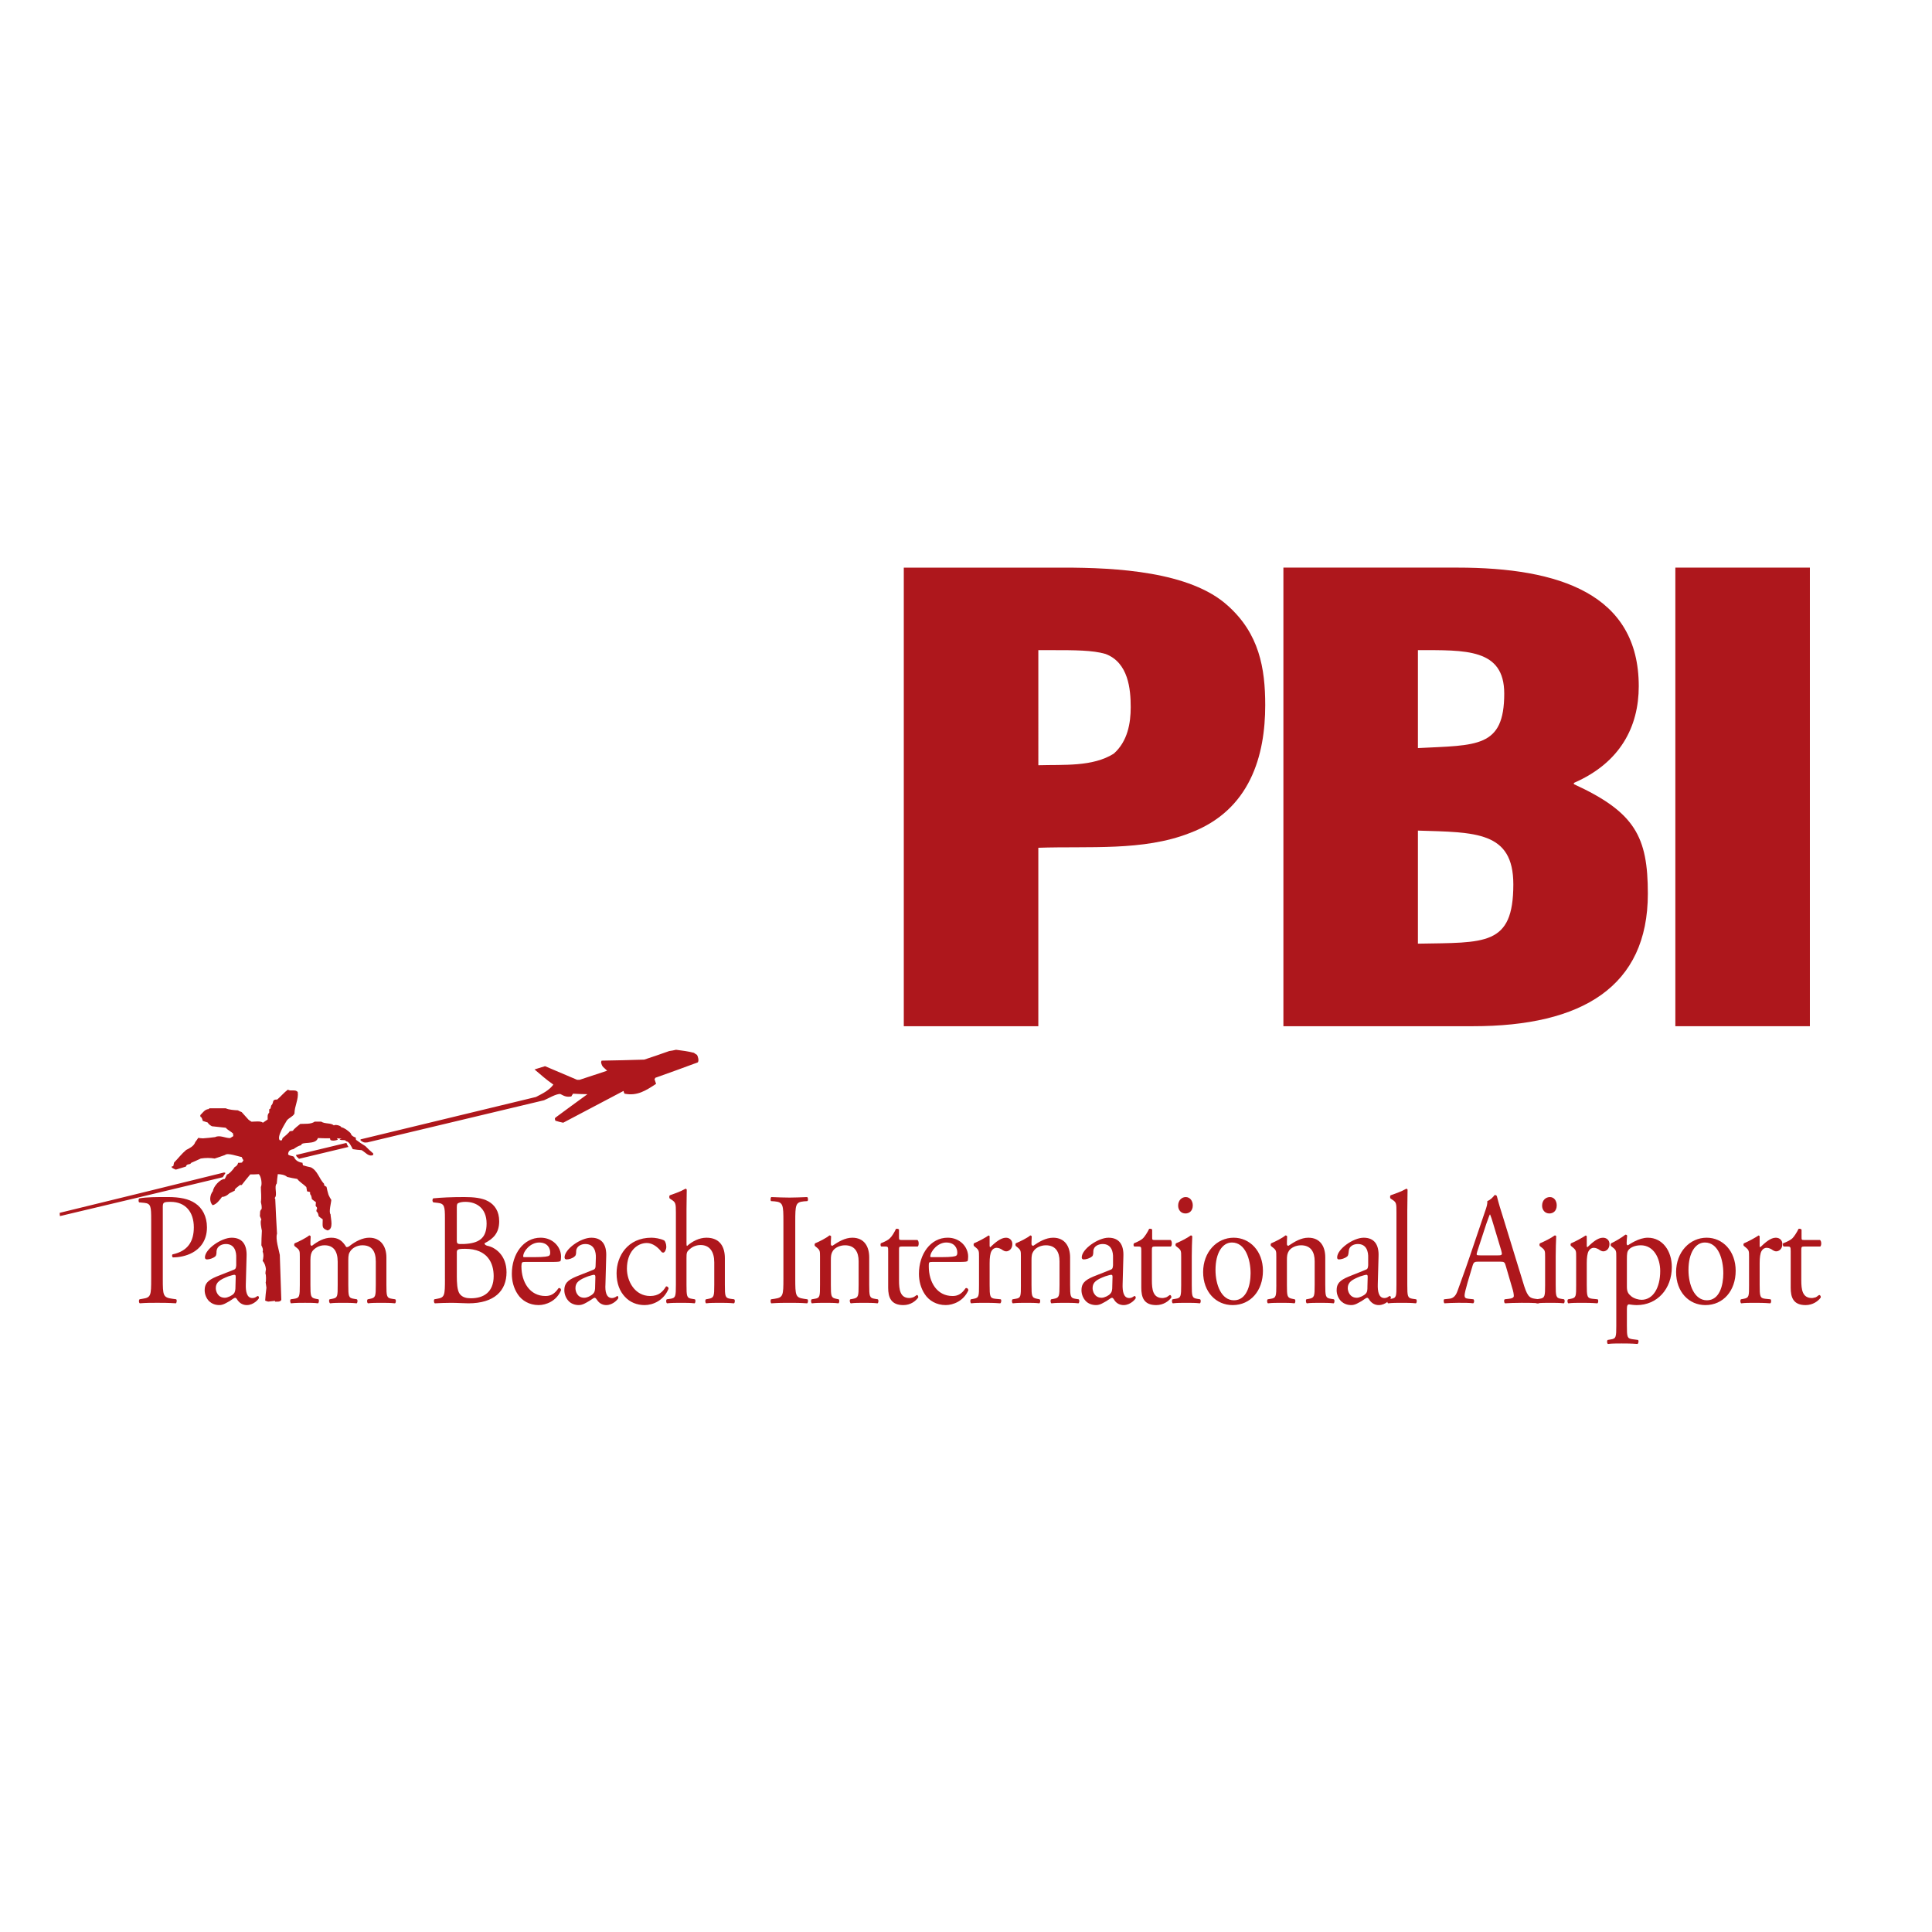 <?xml version="1.0" encoding="utf-8"?>
<!-- Generator: Adobe Illustrator 13.0.0, SVG Export Plug-In . SVG Version: 6.00 Build 14948)  -->
<!DOCTYPE svg PUBLIC "-//W3C//DTD SVG 1.0//EN" "http://www.w3.org/TR/2001/REC-SVG-20010904/DTD/svg10.dtd">
<svg version="1.0" id="Layer_1" xmlns="http://www.w3.org/2000/svg" xmlns:xlink="http://www.w3.org/1999/xlink" x="0px" y="0px"
	 width="192.756px" height="192.756px" viewBox="0 0 192.756 192.756" enable-background="new 0 0 192.756 192.756"
	 xml:space="preserve">
<g>
	<polygon fill-rule="evenodd" clip-rule="evenodd" fill="#FFFFFF" points="0,0 192.756,0 192.756,192.756 0,192.756 0,0 	"/>
	<path fill-rule="evenodd" clip-rule="evenodd" fill="#AE171C" d="M67.449,104.736c-0.227,0.051-0.454,0.102-0.68,0.127
		c-0.832,0.301-1.662,0.578-2.493,0.855c-1.436,0.051-2.846,0.076-4.256,0.102c-0.025,0.074-0.05,0.125-0.05,0.176
		c0.101,0.504,0.302,0.504,0.604,0.83c-0.932,0.303-1.838,0.605-2.745,0.906c-0.101,0-0.176,0-0.252,0l-3.198-1.359l-1.05,0.324
		c0.614,0.523,1.216,1.055,1.88,1.514c-0.428,0.58-1.058,0.883-1.737,1.234l-17.501,4.23c0,0.051,0,0.076,0,0.102
		c0.227,0.176,0.353,0.25,0.68,0.201l17.626-4.205c0.428-0.178,1.159-0.631,1.612-0.631c0.428,0.227,0.629,0.328,1.108,0.252
		c0.05-0.074,0.101-0.176,0.176-0.277c0.479,0.025,0.957,0.051,1.435,0.051c-1.083,0.781-2.14,1.562-3.198,2.342
		c-0.101,0.102-0.025,0.178,0,0.303c0.251,0.076,0.504,0.15,0.781,0.201l6.018-3.172c0.025,0.1,0.05,0.201,0.101,0.275
		c1.259,0.252,2.115-0.301,3.147-0.98c-0.05-0.152-0.101-0.303-0.151-0.453c0.025-0.051,0.05-0.102,0.076-0.152
		c1.41-0.504,2.82-1.006,4.23-1.535c0.151-0.152,0.025-0.605-0.076-0.756c-0.101-0.051-0.201-0.127-0.302-0.201
		C68.658,104.889,68.053,104.812,67.449,104.736L67.449,104.736z M22.375,116.975c-5.489,1.359-10.954,2.695-16.418,4.029
		c0,0.125,0,0.227,0.025,0.326c5.414-1.283,10.828-2.568,16.242-3.877c0.076-0.127,0.176-0.277,0.277-0.428
		C22.451,117.025,22.4,117,22.375,116.975L22.375,116.975z M34.562,114.027l-5.036,1.209c0.076,0.252,0.202,0.227,0.302,0.379
		l4.936-1.184C34.688,114.305,34.613,114.18,34.562,114.027L34.562,114.027z M28.721,108.715c-0.377,0.277-0.705,0.68-1.058,0.982
		c-0.604,0-0.277,0.277-0.604,0.604c-0.025,0.102-0.05,0.203-0.075,0.303c-0.05,0.025-0.101,0.051-0.126,0.076
		c0,0.125,0,0.227,0,0.326c-0.202,0.203-0.151,0.404-0.151,0.682c-0.176,0.125-0.327,0.227-0.478,0.326
		c-0.202-0.201-0.856-0.1-1.133-0.1c-0.101-0.051-0.202-0.127-0.302-0.203c-0.227-0.252-0.453-0.502-0.68-0.754
		c-0.126-0.051-0.252-0.102-0.378-0.178c-0.377-0.023-0.881-0.049-1.208-0.201c-0.554,0-1.108,0-1.637,0
		c-0.025,0.025-0.051,0.051-0.076,0.076c-0.378,0.025-0.58,0.352-0.831,0.604c0,0.076,0,0.127,0.025,0.178
		c0.125,0,0.176,0.275,0.226,0.402c0.151,0.051,0.302,0.1,0.479,0.15c0.126,0.201,0.252,0.277,0.428,0.379
		c0.453,0.049,0.907,0.1,1.385,0.15c0.176,0.227,0.529,0.377,0.73,0.578c0,0.102,0,0.178,0.025,0.252
		c-0.126,0.076-0.227,0.152-0.328,0.203c-0.479,0-1.032-0.328-1.485-0.102c-0.403,0.051-0.806,0.102-1.209,0.125
		c-0.176,0-0.327-0.023-0.479-0.049c-0.101,0.15-0.201,0.301-0.302,0.428c-0.125,0.402-0.604,0.629-0.906,0.781
		c-0.453,0.377-0.806,0.855-1.209,1.258c-0.025,0.127-0.05,0.252-0.075,0.354c-0.05,0.025-0.101,0.025-0.151,0.025
		c0,0.049,0,0.1,0,0.125c0.125,0.076,0.251,0.15,0.402,0.201c0.328-0.1,0.655-0.201,1.007-0.303
		c0.101-0.352,0.403-0.125,0.529-0.377c0.302-0.125,0.63-0.277,0.957-0.428c0.454-0.076,0.957-0.076,1.385,0
		c0.328-0.102,0.68-0.227,1.033-0.354c0.252-0.252,1.31,0.152,1.662,0.203c0.05,0.125,0.101,0.227,0.176,0.326
		c-0.05,0.076-0.101,0.152-0.151,0.227c-0.126,0.025-0.252,0.025-0.377,0.025c-0.051,0.201-0.151,0.328-0.353,0.428
		c-0.101,0.201-0.579,0.73-0.755,0.73c-0.075,0.15-0.151,0.303-0.227,0.453c-0.478,0-1.133,0.756-1.183,1.209
		c-0.302,0.377-0.403,1.033-0.025,1.41c0.403-0.1,0.705-0.529,0.932-0.83c0.277,0,0.529-0.152,0.73-0.354
		c0.176-0.076,0.352-0.176,0.554-0.277c-0.101-0.15,0.378-0.428,0.504-0.553c0.05,0,0.101,0,0.176,0
		c0.277-0.354,0.554-0.705,0.856-1.059c0.277,0,0.554,0,0.856-0.025c0.227,0.227,0.353,0.982,0.202,1.285
		c0,0.479,0.075,1.031,0,1.484c0.05,0.229,0.101,0.453,0.075,0.705c-0.226,0.227-0.125,0.354-0.176,0.705
		c0.05,0.127,0.101,0.252,0.151,0.354c-0.151,0.15,0,0.881,0.05,1.107c-0.025,0.504-0.05,0.982-0.05,1.461
		c0.101,0.201,0.202,0.402,0.126,0.629c0.126,0.277,0.076,0.654,0,0.932c0.201,0.203,0.302,0.529,0.328,0.832
		c-0.025,0.15-0.051,0.301-0.051,0.428c0.076,0.076,0.076,0.781,0.025,0.881c0.025,0.176,0.05,0.354,0.075,0.529
		c-0.05,0.428-0.101,0.855-0.125,1.283c0.101,0.051,0.201,0.076,0.302,0.102c0.227-0.025,0.454-0.051,0.68-0.076
		c0,0.025,0,0.051,0,0.076c0.201,0,0.529,0.051,0.629-0.176c-0.05-1.486-0.101-2.973-0.151-4.482
		c-0.076-0.453-0.454-1.586-0.277-2.115c-0.075-1.158-0.125-2.316-0.176-3.475c-0.025-0.025-0.05-0.051-0.05-0.102
		c0.302-0.303-0.101-1.133,0.202-1.436c0.025-0.301,0.05-0.604,0.101-0.932c0.302,0,0.73,0.076,0.932,0.277
		c0.327,0.076,0.654,0.15,1.007,0.201c0.227,0.303,0.63,0.529,0.907,0.807c0.025,0.15,0.05,0.301,0.075,0.428
		c0.101,0.025,0.202,0.051,0.302,0.076c0,0.074,0,0.15,0,0.201c0.126,0.125,0.151,0.326,0.176,0.504
		c0.126,0.1,0.252,0.201,0.403,0.301c0,0.328-0.101,0.328,0.101,0.529c0,0.051,0,0.102,0.025,0.127
		c-0.076,0.074-0.076,0.15-0.076,0.25c0.176,0.178,0.176,0.252,0.227,0.504c0.126,0.102,0.251,0.201,0.403,0.303
		c0,0.73-0.126,0.881,0.479,1.107c0.629-0.125,0.327-1.133,0.302-1.611c-0.202-0.201,0.075-1.209,0.075-1.436
		c-0.101-0.15-0.201-0.326-0.277-0.504c-0.076-0.252-0.151-0.527-0.202-0.805c-0.101-0.051-0.302-0.127-0.227-0.277
		c-0.503-0.504-0.655-1.334-1.334-1.662c-0.277-0.051-0.529-0.125-0.781-0.201c-0.025-0.076-0.05-0.15-0.05-0.252
		c-0.377-0.051-0.73-0.227-0.856-0.604c-0.176-0.102-0.428-0.076-0.579-0.227c0-0.354,0.201-0.479,0.528-0.529
		c0.252-0.176,0.479-0.328,0.781-0.402c0-0.404,1.436,0.025,1.662-0.705c0.403,0.023,0.806,0.023,1.208,0.023
		c0,0.076,0.025,0.127,0.051,0.178c0.226,0.1,0.453,0.051,0.705-0.025c0-0.025,0-0.051,0-0.102c-0.075,0-0.101,0-0.05-0.051
		c0.151,0.025,0.302,0.025,0.453,0.025c-0.075,0.025-0.151,0.051-0.201,0.076c0.176,0.176,0.554-0.025,0.655,0.201
		c0.302,0,0.529,0.555,0.655,0.781c0.277,0.051,0.579,0.076,0.881,0.1c0.378,0.203,0.706,0.705,1.159,0.479c0-0.049,0-0.1,0-0.15
		c-0.277-0.227-0.529-0.479-0.781-0.73c-0.327-0.201-0.629-0.402-0.932-0.629c-0.025-0.076-0.025-0.152-0.025-0.227
		c-0.251-0.076-0.428-0.176-0.528-0.453c-0.277-0.252-0.58-0.504-0.932-0.58c0-0.15-0.604-0.301-0.73-0.176
		c-0.277-0.277-0.881-0.125-1.259-0.377c-0.227,0-0.453,0-0.655,0c-0.352,0.275-1.007,0.201-1.435,0.227
		c-0.151,0.125-0.655,0.502-0.73,0.68c-0.126,0.025-0.227,0.049-0.328,0.049c0,0.102-0.604,0.605-0.705,0.682
		c-0.025,0.074-0.05,0.15-0.076,0.227c-0.075,0-0.151,0-0.201,0c-0.353-0.354,0.554-1.713,0.705-1.99
		c0.227-0.277,0.604-0.377,0.755-0.68c0-0.73,0.428-1.436,0.328-2.141C29.476,108.641,29.023,108.916,28.721,108.715L28.721,108.715
		z"/>
	<path fill-rule="evenodd" clip-rule="evenodd" fill="#AE171C" d="M103.594,64.865h1.436c2.14,0,3.979,0,5.263,0.378
		c2.291,0.856,2.518,3.525,2.518,5.313c0,1.586-0.302,3.399-1.687,4.633c-2.115,1.335-5.012,1.083-7.529,1.158V64.865
		L103.594,64.865z M103.594,102.385V84.582c5.036-0.176,10.45,0.353,15.083-1.46c6.094-2.266,7.555-7.806,7.555-12.767
		c0-3.702-0.604-7.126-3.727-9.921c-3.752-3.425-11.206-3.802-16.394-3.802H90.172v45.754H103.594L103.594,102.385z"/>
	<path fill-rule="evenodd" clip-rule="evenodd" fill="#AE171C" d="M141.466,82.869c5.716,0.177,9.519,0.051,9.519,5.364
		c0,6.169-2.82,5.792-9.519,5.917V82.869L141.466,82.869z M141.466,64.865c4.734,0,8.612-0.176,8.612,4.332
		c0,5.439-2.745,5.137-8.612,5.439V64.865L141.466,64.865z M146.955,102.385c10.903,0,17.451-3.953,17.451-13.22
		c0-5.691-1.285-8.133-7.379-10.928V78.11c4.634-2.014,6.472-5.615,6.472-9.644c0-9.191-7.932-11.835-18.08-11.835h-17.374v45.754
		H146.955L146.955,102.385z"/>
	<polygon fill-rule="evenodd" clip-rule="evenodd" fill="#AE171C" points="180.572,102.385 180.572,56.631 167.15,56.631 
		167.15,102.385 180.572,102.385 	"/>
	<path fill-rule="evenodd" clip-rule="evenodd" fill="#AE171C" d="M16.241,120.49c0-0.504,0.025-0.58,0.781-0.58
		c1.485,0,2.316,1.008,2.316,2.543c0,1.385-0.579,2.367-2.115,2.695c-0.076,0.025-0.076,0.252,0.025,0.303
		c0.579,0,1.334-0.127,1.964-0.479c0.604-0.328,1.436-1.059,1.436-2.52c0-1.107-0.479-1.938-1.158-2.391
		c-0.655-0.455-1.562-0.631-2.745-0.631c-1.183,0-2.064,0-2.82,0.127c-0.126,0.049-0.126,0.301-0.051,0.402l0.529,0.051
		c0.654,0.074,0.68,0.352,0.68,1.711v5.867c0,1.662-0.025,1.865-0.856,1.99l-0.302,0.051c-0.101,0.1-0.076,0.352,0.025,0.402
		c0.63-0.051,1.133-0.051,1.737-0.051c0.579,0,1.058,0,1.864,0.051c0.075-0.051,0.126-0.328,0.025-0.402l-0.377-0.051
		c-0.932-0.125-0.957-0.328-0.957-1.99V120.49L16.241,120.49z"/>
	<path fill-rule="evenodd" clip-rule="evenodd" fill="#AE171C" d="M21.604,127.363c-0.907,0.379-1.184,0.73-1.184,1.361
		c0,0.428,0.176,0.83,0.453,1.107c0.252,0.227,0.579,0.377,1.007,0.377c0.403,0,0.705-0.227,1.032-0.402
		c0.277-0.176,0.453-0.328,0.554-0.328c0.075,0,0.176,0.127,0.227,0.227c0.251,0.354,0.579,0.504,0.932,0.504
		c0.705,0,1.209-0.629,1.209-0.705c0-0.125-0.051-0.201-0.101-0.201s-0.126,0.051-0.201,0.102c-0.076,0.051-0.202,0.1-0.353,0.1
		c-0.554,0-0.68-0.654-0.654-1.385l0.075-2.77c0.051-1.209-0.453-1.863-1.485-1.863s-2.669,1.133-2.669,1.965
		c0,0.125,0.075,0.201,0.201,0.201c0.227,0,0.604-0.102,0.831-0.303c0.101-0.076,0.126-0.277,0.126-0.529
		c0.05-0.504,0.528-0.705,0.932-0.705c0.881,0,1.058,0.781,1.032,1.385v0.73c-0.025,0.227-0.025,0.379-0.251,0.453L21.604,127.363
		L21.604,127.363z M21.529,128.521c0-0.604,0.428-0.855,1.259-1.182c0.252-0.076,0.504-0.152,0.579-0.152
		c0.101,0,0.151,0.025,0.151,0.201l-0.025,0.957c0,0.328-0.025,0.555-0.176,0.73c-0.151,0.176-0.604,0.402-0.882,0.402
		C21.705,129.479,21.529,128.799,21.529,128.521L21.529,128.521L21.529,128.521z"/>
	<path fill-rule="evenodd" clip-rule="evenodd" fill="#AE171C" d="M37.494,128.195c0,1.133-0.025,1.283-0.554,1.385l-0.252,0.051
		c-0.101,0.074-0.075,0.352,0.025,0.402c0.403-0.051,0.806-0.051,1.31-0.051c0.503,0,0.906,0,1.385,0.051
		c0.101-0.051,0.126-0.328,0.025-0.402l-0.328-0.051c-0.529-0.076-0.554-0.252-0.554-1.385v-2.744c0-1.084-0.554-1.965-1.712-1.965
		c-0.655,0-1.36,0.352-1.939,0.807c-0.126,0.1-0.227,0.15-0.353,0.125c-0.403-0.654-0.806-0.932-1.511-0.932
		c-0.705,0-1.36,0.377-1.914,0.807c-0.101,0-0.151-0.076-0.151-0.178c0-0.15,0-0.377,0.025-0.756c-0.025-0.074-0.101-0.1-0.151-0.1
		c-0.302,0.252-1.108,0.654-1.436,0.781c-0.075,0.049-0.075,0.227-0.025,0.275l0.125,0.102c0.403,0.303,0.403,0.377,0.403,0.982
		v2.795c0,1.133-0.025,1.309-0.554,1.385l-0.352,0.051c-0.101,0.074-0.051,0.352,0.025,0.402c0.453-0.051,0.881-0.051,1.41-0.051
		c0.503,0,0.906,0,1.284,0.051c0.101-0.051,0.126-0.328,0.05-0.402L31.5,129.58c-0.503-0.102-0.529-0.252-0.529-1.385v-2.469
		c0-0.502,0.075-0.705,0.201-0.906c0.227-0.277,0.63-0.578,1.209-0.578c0.881,0,1.31,0.578,1.31,1.637v2.316
		c0,1.133,0,1.283-0.529,1.385l-0.277,0.051c-0.101,0.074-0.05,0.352,0.051,0.402c0.402-0.051,0.78-0.051,1.284-0.051
		c0.504,0,0.932,0,1.36,0.051c0.101-0.051,0.126-0.328,0.025-0.402l-0.302-0.051c-0.529-0.076-0.554-0.252-0.554-1.385v-2.443
		c0-0.553,0.05-0.705,0.227-0.957c0.201-0.277,0.629-0.553,1.183-0.553c0.907,0,1.335,0.553,1.335,1.637V128.195L37.494,128.195z"/>
	<path fill-rule="evenodd" clip-rule="evenodd" fill="#AE171C" d="M44.393,127.59c0,1.662-0.025,1.865-0.781,1.99l-0.277,0.051
		c-0.076,0.1-0.05,0.352,0.05,0.402c0.529-0.025,1.007-0.051,1.637-0.051c0.604,0,1.309,0.051,1.712,0.051
		c2.594,0,3.802-1.26,3.802-3.098c0-1.711-1.133-2.492-1.914-2.643c-0.151-0.051-0.277-0.102-0.277-0.252
		c0.881-0.453,1.46-1.033,1.46-2.191c0-1.008-0.453-1.637-1.083-1.99c-0.629-0.352-1.485-0.428-2.392-0.428
		c-1.334,0-2.317,0.051-3.097,0.127c-0.101,0.049-0.126,0.301,0,0.402l0.453,0.051c0.655,0.074,0.705,0.352,0.705,1.535V127.59
		L44.393,127.59z M45.577,124.996c0-0.326,0.05-0.402,0.831-0.402c2.267,0,2.846,1.461,2.846,2.721c0,1.586-0.982,2.215-2.266,2.215
		c-0.428,0-0.856-0.074-1.133-0.453c-0.251-0.352-0.277-1.158-0.277-1.736V124.996L45.577,124.996z M45.577,120.439
		c0-0.303,0.05-0.377,0.202-0.428c0.125-0.051,0.327-0.102,0.654-0.102c1.083,0,2.115,0.605,2.115,2.166
		c0,1.486-0.781,1.965-2.241,2.039c-0.73,0.025-0.73,0-0.73-0.453V120.439L45.577,120.439z"/>
	<path fill-rule="evenodd" clip-rule="evenodd" fill="#AE171C" d="M55.07,125.904c0.604,0,0.806-0.025,0.856-0.102
		c0.025-0.076,0.051-0.201,0.051-0.428c0-0.957-0.806-1.889-2.04-1.889c-1.712,0-2.871,1.637-2.871,3.602
		c0,0.705,0.176,1.434,0.604,2.064c0.403,0.604,1.133,1.057,2.065,1.057c0.755,0,1.788-0.402,2.241-1.484
		c0-0.152-0.101-0.252-0.252-0.203c-0.428,0.631-0.831,0.781-1.31,0.781c-1.536,0-2.392-1.359-2.392-2.971
		c0.025-0.402,0.025-0.428,0.403-0.428H55.07L55.07,125.904z M52.3,125.426c-0.101,0-0.101-0.051-0.101-0.076
		c0-0.529,0.73-1.385,1.586-1.385c0.831,0,1.108,0.553,1.108,1.008c0,0.201-0.05,0.252-0.101,0.301
		c-0.101,0.076-0.428,0.152-1.486,0.152H52.3L52.3,125.426z"/>
	<path fill-rule="evenodd" clip-rule="evenodd" fill="#AE171C" d="M57.487,127.363c-0.907,0.379-1.184,0.73-1.184,1.361
		c0,0.428,0.176,0.83,0.453,1.107c0.227,0.227,0.579,0.377,0.982,0.377c0.403,0,0.73-0.227,1.033-0.402
		c0.302-0.176,0.453-0.328,0.554-0.328c0.101,0,0.176,0.127,0.251,0.227c0.227,0.354,0.579,0.504,0.907,0.504
		c0.705,0,1.208-0.629,1.208-0.705c0-0.125-0.025-0.201-0.101-0.201c-0.025,0-0.101,0.051-0.176,0.102
		c-0.101,0.051-0.227,0.1-0.353,0.1c-0.579,0-0.705-0.654-0.655-1.385l0.076-2.77c0.05-1.209-0.454-1.863-1.486-1.863
		c-1.058,0-2.669,1.133-2.669,1.965c0,0.125,0.075,0.201,0.201,0.201c0.227,0,0.604-0.102,0.806-0.303
		c0.126-0.076,0.151-0.277,0.151-0.529c0.025-0.504,0.529-0.705,0.906-0.705c0.907,0,1.083,0.781,1.058,1.385l-0.025,0.73
		c0,0.227-0.025,0.379-0.227,0.453L57.487,127.363L57.487,127.363z M57.412,128.521c0-0.604,0.403-0.855,1.259-1.182
		c0.251-0.076,0.503-0.152,0.579-0.152s0.151,0.025,0.151,0.201l-0.025,0.957c0,0.328-0.025,0.555-0.201,0.73
		c-0.151,0.176-0.579,0.402-0.881,0.402C57.562,129.479,57.412,128.799,57.412,128.521L57.412,128.521L57.412,128.521z"/>
	<path fill-rule="evenodd" clip-rule="evenodd" fill="#AE171C" d="M64.991,123.486c-2.367,0-3.475,1.838-3.475,3.551
		c0,1.031,0.328,1.812,0.831,2.342c0.503,0.555,1.209,0.83,1.964,0.83c0.831,0,1.914-0.453,2.392-1.637
		c0-0.15-0.126-0.252-0.252-0.227c-0.327,0.555-0.755,0.957-1.586,0.957c-1.536,0-2.317-1.484-2.317-2.719
		c0-1.688,0.982-2.568,1.99-2.568c0.579,0,1.108,0.428,1.435,0.855c0.05,0.076,0.126,0.102,0.202,0.102
		c0.151,0,0.302-0.303,0.302-0.58s-0.101-0.529-0.201-0.629C65.873,123.562,65.318,123.486,64.991,123.486L64.991,123.486
		L64.991,123.486z"/>
	<path fill-rule="evenodd" clip-rule="evenodd" fill="#AE171C" d="M67.434,128.195c0,1.133-0.025,1.309-0.554,1.385l-0.353,0.051
		c-0.101,0.074-0.076,0.352,0.025,0.402c0.454-0.051,0.881-0.051,1.41-0.051c0.504,0,0.907,0,1.335,0.051
		c0.101-0.051,0.125-0.352,0.025-0.402l-0.302-0.051c-0.503-0.076-0.529-0.252-0.529-1.385v-2.67c0-0.553,0.025-0.629,0.302-0.881
		c0.252-0.227,0.629-0.428,1.108-0.428c0.907,0,1.36,0.68,1.36,1.713v2.266c0,1.133-0.025,1.283-0.554,1.385l-0.277,0.051
		c-0.101,0.074-0.075,0.352,0.025,0.402c0.377-0.051,0.831-0.051,1.334-0.051s0.906,0,1.436,0.051
		c0.101-0.051,0.126-0.328,0.025-0.402l-0.377-0.051c-0.529-0.076-0.554-0.252-0.554-1.385v-2.67c0-1.107-0.479-2.039-1.838-2.039
		c-0.73,0-1.435,0.377-1.938,0.83c-0.051-0.023-0.051-0.176-0.051-0.301v-3.35c0-0.705,0.025-1.486,0.025-1.965
		c-0.025-0.074-0.076-0.1-0.126-0.1c-0.529,0.303-1.208,0.527-1.561,0.654c-0.076,0.051-0.076,0.277,0,0.328l0.151,0.1
		c0.428,0.277,0.453,0.379,0.453,1.311V128.195L67.434,128.195z"/>
	<path fill-rule="evenodd" clip-rule="evenodd" fill="#AE171C" d="M78.161,127.566c0,1.686-0.025,1.889-0.881,2.014l-0.353,0.051
		c-0.076,0.1-0.05,0.352,0.025,0.402c0.73-0.051,1.209-0.051,1.813-0.051c0.579,0,1.058,0,1.763,0.051
		c0.101-0.051,0.126-0.352,0.025-0.402L80.2,129.58c-0.831-0.125-0.856-0.328-0.856-2.014V121.9c0-1.688,0.025-1.965,0.856-2.041
		l0.353-0.023c0.101-0.076,0.075-0.354-0.025-0.404c-0.705,0.025-1.184,0.051-1.763,0.051c-0.604,0-1.083-0.025-1.813-0.051
		c-0.076,0.051-0.101,0.328-0.025,0.404l0.353,0.023c0.856,0.076,0.881,0.354,0.881,2.041V127.566L78.161,127.566z"/>
	<path fill-rule="evenodd" clip-rule="evenodd" fill="#AE171C" d="M81.812,128.195c0,1.133,0,1.309-0.529,1.385l-0.302,0.051
		c-0.101,0.074-0.075,0.352,0.025,0.402c0.403-0.051,0.831-0.051,1.334-0.051s0.932,0,1.31,0.051
		c0.101-0.051,0.126-0.328,0.025-0.402l-0.251-0.051c-0.504-0.102-0.529-0.252-0.529-1.385v-2.443c0-0.453,0.025-0.68,0.202-0.957
		c0.202-0.301,0.68-0.553,1.209-0.553c0.982,0,1.359,0.68,1.359,1.586v2.367c0,1.133-0.025,1.283-0.554,1.385l-0.277,0.051
		c-0.101,0.074-0.05,0.352,0.05,0.402c0.377-0.051,0.806-0.051,1.31-0.051c0.503,0,0.931,0,1.359,0.051
		c0.101-0.051,0.126-0.328,0.025-0.402l-0.302-0.051c-0.529-0.076-0.554-0.252-0.554-1.385v-2.744c0-1.059-0.478-1.965-1.687-1.965
		c-0.73,0-1.385,0.402-1.989,0.807c-0.101,0-0.151-0.076-0.151-0.178c0-0.15,0-0.377,0.025-0.756c-0.025-0.074-0.101-0.1-0.176-0.1
		c-0.277,0.252-1.083,0.654-1.41,0.781c-0.076,0.049-0.076,0.227-0.025,0.275l0.126,0.102c0.377,0.303,0.377,0.377,0.377,0.982
		V128.195L81.812,128.195z"/>
	<path fill-rule="evenodd" clip-rule="evenodd" fill="#AE171C" d="M91.557,124.367c0.126-0.074,0.151-0.529-0.025-0.654h-1.586
		c-0.227,0-0.252-0.025-0.252-0.303v-0.73c-0.05-0.1-0.227-0.1-0.302-0.074c-0.151,0.326-0.403,0.754-0.604,0.932
		c-0.126,0.15-0.503,0.352-0.906,0.504c-0.05,0.1-0.05,0.275,0.05,0.326h0.403c0.277,0,0.277,0.051,0.277,0.479v3.627
		c0,0.957,0.277,1.736,1.511,1.736c0.73,0,1.234-0.402,1.486-0.754c0.025-0.076-0.025-0.252-0.126-0.252
		c-0.05,0-0.227,0.176-0.377,0.227c-0.101,0.025-0.227,0.074-0.378,0.074c-0.932,0-1.032-0.855-1.032-1.762v-2.996
		c0-0.328,0-0.379,0.252-0.379H91.557L91.557,124.367z"/>
	<path fill-rule="evenodd" clip-rule="evenodd" fill="#AE171C" d="M95.687,125.904c0.604,0,0.806-0.025,0.856-0.102
		c0.025-0.076,0.05-0.201,0.05-0.428c0-0.957-0.806-1.889-2.04-1.889c-1.712,0-2.871,1.637-2.871,3.602
		c0,0.705,0.176,1.434,0.604,2.064c0.403,0.604,1.134,1.057,2.065,1.057c0.755,0,1.788-0.402,2.266-1.484
		c-0.025-0.152-0.125-0.252-0.277-0.203c-0.428,0.631-0.831,0.781-1.309,0.781c-1.536,0-2.367-1.359-2.367-2.971
		c0-0.402,0-0.428,0.378-0.428H95.687L95.687,125.904z M92.917,125.426c-0.101,0-0.101-0.051-0.101-0.076
		c0.025-0.529,0.755-1.385,1.586-1.385c0.832,0,1.108,0.553,1.108,1.008c0,0.201-0.051,0.252-0.101,0.301
		c-0.101,0.076-0.428,0.152-1.486,0.152H92.917L92.917,125.426z"/>
	<path fill-rule="evenodd" clip-rule="evenodd" fill="#AE171C" d="M97.676,128.195c0,1.133,0,1.283-0.528,1.385l-0.277,0.051
		c-0.101,0.074-0.076,0.352,0.025,0.402c0.378-0.051,0.806-0.051,1.31-0.051s0.932,0,1.586,0.051
		c0.102-0.051,0.151-0.328,0.051-0.402l-0.529-0.051c-0.554-0.051-0.579-0.252-0.579-1.385v-2.166c0-0.529,0.051-1.008,0.202-1.234
		c0.101-0.176,0.276-0.301,0.503-0.301c0.201,0,0.429,0.1,0.63,0.252c0.101,0.049,0.176,0.1,0.327,0.1
		c0.227,0,0.604-0.201,0.604-0.73c0-0.377-0.277-0.629-0.63-0.629c-0.528,0-1.082,0.479-1.586,0.957
		c-0.025-0.025-0.051-0.076-0.051-0.15v-0.934c0-0.049-0.024-0.074-0.101-0.1c-0.353,0.252-1.133,0.654-1.46,0.781
		c-0.05,0.049-0.05,0.227,0,0.275l0.126,0.102c0.377,0.303,0.377,0.377,0.377,0.982V128.195L97.676,128.195z"/>
	<path fill-rule="evenodd" clip-rule="evenodd" fill="#AE171C" d="M101.856,128.195c0,1.133,0,1.309-0.529,1.385l-0.302,0.051
		c-0.101,0.074-0.076,0.352,0.025,0.402c0.402-0.051,0.83-0.051,1.334-0.051s0.932,0,1.31,0.051
		c0.101-0.051,0.126-0.328,0.025-0.402l-0.252-0.051c-0.529-0.102-0.554-0.252-0.554-1.385v-2.443c0-0.453,0.024-0.68,0.227-0.957
		c0.201-0.301,0.68-0.553,1.208-0.553c0.982,0,1.36,0.68,1.36,1.586v2.367c0,1.133-0.025,1.283-0.554,1.385l-0.277,0.051
		c-0.101,0.074-0.075,0.352,0.025,0.402c0.402-0.051,0.831-0.051,1.334-0.051c0.504,0,0.932,0,1.36,0.051
		c0.101-0.051,0.126-0.328,0.024-0.402l-0.327-0.051c-0.503-0.076-0.528-0.252-0.528-1.385v-2.744c0-1.059-0.504-1.965-1.688-1.965
		c-0.73,0-1.41,0.402-1.989,0.807c-0.101,0-0.176-0.076-0.176-0.178c0-0.15,0-0.377,0.024-0.756c-0.024-0.074-0.101-0.1-0.15-0.1
		c-0.277,0.252-1.108,0.654-1.436,0.781c-0.051,0.049-0.051,0.227,0,0.275l0.126,0.102c0.378,0.303,0.378,0.377,0.378,0.982V128.195
		L101.856,128.195z"/>
	<path fill-rule="evenodd" clip-rule="evenodd" fill="#AE171C" d="M109.083,127.363c-0.906,0.379-1.184,0.73-1.184,1.361
		c0,0.428,0.177,0.83,0.453,1.107c0.227,0.227,0.579,0.377,1.008,0.377c0.402,0,0.705-0.227,1.032-0.402
		c0.277-0.176,0.453-0.328,0.554-0.328c0.076,0,0.177,0.127,0.227,0.227c0.227,0.354,0.579,0.504,0.932,0.504
		c0.705,0,1.209-0.629,1.209-0.705c0-0.125-0.051-0.201-0.101-0.201c-0.051,0-0.126,0.051-0.201,0.102
		c-0.076,0.051-0.202,0.1-0.353,0.1c-0.555,0-0.681-0.654-0.655-1.385l0.076-2.77c0.05-1.209-0.454-1.863-1.486-1.863
		s-2.669,1.133-2.669,1.965c0,0.125,0.075,0.201,0.201,0.201c0.227,0,0.604-0.102,0.831-0.303c0.101-0.076,0.126-0.277,0.126-0.529
		c0.025-0.504,0.529-0.705,0.932-0.705c0.882,0,1.058,0.781,1.032,1.385v0.73c-0.024,0.227-0.024,0.379-0.252,0.453L109.083,127.363
		L109.083,127.363z M109.008,128.521c0-0.604,0.402-0.855,1.259-1.182c0.252-0.076,0.504-0.152,0.579-0.152
		c0.101,0,0.151,0.025,0.151,0.201l-0.025,0.957c0,0.328-0.025,0.555-0.201,0.73c-0.126,0.176-0.579,0.402-0.856,0.402
		C109.184,129.479,109.008,128.799,109.008,128.521L109.008,128.521L109.008,128.521z"/>
	<path fill-rule="evenodd" clip-rule="evenodd" fill="#AE171C" d="M116.813,124.367c0.126-0.074,0.151-0.529-0.024-0.654h-1.587
		c-0.252,0-0.252-0.025-0.252-0.303v-0.73c-0.051-0.1-0.227-0.1-0.302-0.074c-0.151,0.326-0.429,0.754-0.604,0.932
		c-0.151,0.15-0.504,0.352-0.906,0.504c-0.076,0.1-0.051,0.275,0.024,0.326h0.403c0.302,0,0.302,0.051,0.302,0.479v3.627
		c0,0.957,0.252,1.736,1.486,1.736c0.729,0,1.259-0.402,1.511-0.754c0.025-0.076-0.025-0.252-0.151-0.252
		c-0.025,0-0.227,0.176-0.353,0.227c-0.101,0.025-0.252,0.074-0.378,0.074c-0.957,0-1.058-0.855-1.058-1.762v-2.996
		c0-0.328,0.025-0.379,0.277-0.379H116.813L116.813,124.367z"/>
	<path fill-rule="evenodd" clip-rule="evenodd" fill="#AE171C" d="M117.847,128.195c0,1.133-0.025,1.309-0.555,1.385l-0.302,0.051
		c-0.101,0.074-0.076,0.352,0.024,0.402c0.403-0.051,0.832-0.051,1.36-0.051c0.504,0,0.906,0,1.334,0.051
		c0.102-0.051,0.126-0.328,0.025-0.402l-0.302-0.051c-0.504-0.076-0.528-0.252-0.528-1.385v-2.871c0-0.654,0.024-1.41,0.05-1.965
		c-0.025-0.074-0.075-0.1-0.151-0.1c-0.327,0.252-1.133,0.654-1.46,0.781c-0.076,0.049-0.076,0.227-0.025,0.275l0.126,0.102
		c0.403,0.303,0.403,0.377,0.403,0.982V128.195L117.847,128.195z M118.3,119.432c-0.403,0-0.756,0.328-0.756,0.857
		c0,0.428,0.277,0.779,0.73,0.779c0.377,0,0.73-0.252,0.73-0.805C119.005,119.811,118.728,119.432,118.3,119.432L118.3,119.432
		L118.3,119.432z"/>
	<path fill-rule="evenodd" clip-rule="evenodd" fill="#AE171C" d="M123.084,123.486c-1.688,0-3.047,1.436-3.047,3.424
		c0,1.99,1.284,3.299,2.945,3.299c1.788,0,3.022-1.436,3.022-3.424C126.005,124.82,124.695,123.486,123.084,123.486L123.084,123.486
		L123.084,123.486z M124.771,127.037c0,1.209-0.402,2.693-1.661,2.693c-1.26,0-1.839-1.561-1.839-3.021
		c0-1.736,0.705-2.744,1.637-2.744C124.268,123.965,124.771,125.678,124.771,127.037L124.771,127.037L124.771,127.037z"/>
	<path fill-rule="evenodd" clip-rule="evenodd" fill="#AE171C" d="M127.34,128.195c0,1.133-0.025,1.309-0.555,1.385l-0.302,0.051
		c-0.101,0.074-0.076,0.352,0.024,0.402c0.403-0.051,0.832-0.051,1.36-0.051c0.479,0,0.906,0,1.284,0.051
		c0.101-0.051,0.126-0.328,0.025-0.402l-0.252-0.051c-0.504-0.102-0.528-0.252-0.528-1.385v-2.443c0-0.453,0.024-0.68,0.201-0.957
		c0.201-0.301,0.68-0.553,1.208-0.553c0.982,0,1.36,0.68,1.36,1.586v2.367c0,1.133-0.025,1.283-0.554,1.385l-0.277,0.051
		c-0.076,0.074-0.051,0.352,0.05,0.402c0.378-0.051,0.807-0.051,1.335-0.051c0.479,0,0.907,0,1.335,0.051
		c0.101-0.051,0.126-0.328,0.025-0.402l-0.303-0.051c-0.528-0.076-0.554-0.252-0.554-1.385v-2.744c0-1.059-0.479-1.965-1.688-1.965
		c-0.73,0-1.385,0.402-1.989,0.807c-0.101,0-0.15-0.076-0.15-0.178c0-0.15,0-0.377,0.024-0.756c-0.024-0.074-0.101-0.1-0.176-0.1
		c-0.277,0.252-1.083,0.654-1.41,0.781c-0.076,0.049-0.076,0.227-0.025,0.275l0.126,0.102c0.403,0.303,0.403,0.377,0.403,0.982
		V128.195L127.34,128.195z"/>
	<path fill-rule="evenodd" clip-rule="evenodd" fill="#AE171C" d="M134.566,127.363c-0.932,0.379-1.209,0.73-1.209,1.361
		c0,0.428,0.177,0.83,0.453,1.107c0.252,0.227,0.579,0.377,1.008,0.377c0.402,0,0.705-0.227,1.032-0.402
		c0.276-0.176,0.453-0.328,0.554-0.328c0.076,0,0.177,0.127,0.227,0.227c0.252,0.354,0.579,0.504,0.932,0.504
		c0.705,0,1.209-0.629,1.209-0.705c0-0.125-0.051-0.201-0.101-0.201c-0.051,0-0.126,0.051-0.201,0.102
		c-0.076,0.051-0.202,0.1-0.353,0.1c-0.555,0-0.68-0.654-0.655-1.385l0.076-2.77c0.05-1.209-0.454-1.863-1.486-1.863
		s-2.644,1.133-2.644,1.965c0,0.125,0.05,0.201,0.176,0.201c0.227,0,0.604-0.102,0.831-0.303c0.101-0.076,0.126-0.277,0.151-0.529
		c0.025-0.504,0.503-0.705,0.906-0.705c0.882,0,1.058,0.781,1.032,1.385v0.73c-0.024,0.227-0.024,0.379-0.252,0.453L134.566,127.363
		L134.566,127.363z M134.466,128.521c0-0.604,0.428-0.855,1.259-1.182c0.252-0.076,0.504-0.152,0.604-0.152
		c0.075,0,0.126,0.025,0.126,0.201l-0.025,0.957c0,0.328,0,0.555-0.177,0.73c-0.15,0.176-0.604,0.402-0.881,0.402
		C134.642,129.479,134.466,128.799,134.466,128.521L134.466,128.521L134.466,128.521z"/>
	<path fill-rule="evenodd" clip-rule="evenodd" fill="#AE171C" d="M140.408,120.666c0-0.705,0.025-1.486,0.025-1.965
		c-0.025-0.074-0.076-0.1-0.126-0.1c-0.529,0.303-1.209,0.527-1.562,0.654c-0.075,0.051-0.075,0.277,0,0.328l0.151,0.1
		c0.428,0.277,0.428,0.379,0.428,1.311v7.201c0,1.133,0,1.309-0.528,1.385l-0.327,0.051c-0.102,0.074-0.076,0.352,0.024,0.402
		c0.429-0.051,0.856-0.051,1.36-0.051c0.503,0,0.932,0,1.41,0.051c0.101-0.051,0.126-0.328,0.025-0.402l-0.354-0.051
		c-0.503-0.076-0.528-0.252-0.528-1.385V120.666L140.408,120.666z"/>
	<path fill-rule="evenodd" clip-rule="evenodd" fill="#AE171C" d="M150.858,128.447c0.126,0.377,0.176,0.68,0.176,0.855
		c0,0.152-0.176,0.252-0.478,0.277l-0.429,0.051c-0.101,0.074-0.075,0.326,0.025,0.402c0.428-0.025,0.957-0.051,1.662-0.051
		c0.629,0,1.133,0,1.712,0.051c0.075-0.076,0.101-0.328,0-0.402l-0.378-0.051c-0.604-0.076-0.806-0.328-1.208-1.688l-1.965-6.396
		c-0.227-0.705-0.453-1.434-0.629-2.139c-0.025-0.102-0.126-0.127-0.227-0.127c-0.151,0.201-0.403,0.479-0.73,0.605
		c0.025,0.25-0.051,0.553-0.252,1.107l-1.46,4.305c-0.604,1.789-1.008,2.82-1.26,3.551c-0.201,0.58-0.503,0.756-0.855,0.781
		l-0.479,0.051c-0.076,0.074-0.051,0.326,0.024,0.402c0.403-0.025,0.907-0.051,1.386-0.051c0.68,0,1.107,0,1.485,0.051
		c0.126-0.076,0.126-0.328,0.025-0.402l-0.479-0.051c-0.327-0.025-0.403-0.125-0.403-0.328c0-0.176,0.101-0.604,0.303-1.309
		l0.504-1.688c0.101-0.326,0.201-0.377,0.554-0.377h2.165c0.429,0,0.479,0.051,0.579,0.402L150.858,128.447L150.858,128.447z
		 M148.29,122.102c0.176-0.479,0.302-0.857,0.353-0.932h0.025c0.075,0.176,0.227,0.604,0.327,0.982l0.78,2.594
		c0.126,0.453,0.101,0.502-0.327,0.502h-1.763c-0.403,0-0.403-0.023-0.302-0.377L148.29,122.102L148.29,122.102z"/>
	<path fill-rule="evenodd" clip-rule="evenodd" fill="#AE171C" d="M154.157,128.195c0,1.133-0.025,1.309-0.555,1.385l-0.302,0.051
		c-0.101,0.074-0.075,0.352,0.025,0.402c0.403-0.051,0.831-0.051,1.359-0.051c0.504,0,0.907,0,1.335,0.051
		c0.101-0.051,0.126-0.328,0.025-0.402l-0.303-0.051c-0.503-0.076-0.528-0.252-0.528-1.385v-2.871c0-0.654,0.025-1.41,0.05-1.965
		c0-0.074-0.075-0.1-0.15-0.1c-0.327,0.252-1.134,0.654-1.461,0.781c-0.075,0.049-0.075,0.227-0.025,0.275l0.126,0.102
		c0.403,0.303,0.403,0.377,0.403,0.982V128.195L154.157,128.195z M154.636,119.432c-0.429,0-0.78,0.328-0.78,0.857
		c0,0.428,0.276,0.779,0.729,0.779c0.378,0,0.73-0.252,0.73-0.805C155.315,119.811,155.063,119.432,154.636,119.432L154.636,119.432
		L154.636,119.432z"/>
	<path fill-rule="evenodd" clip-rule="evenodd" fill="#AE171C" d="M157.254,128.195c0,1.133,0,1.283-0.528,1.385l-0.277,0.051
		c-0.101,0.074-0.075,0.352,0.025,0.402c0.378-0.051,0.806-0.051,1.31-0.051s0.932,0,1.586,0.051
		c0.101-0.051,0.126-0.328,0.025-0.402l-0.504-0.051c-0.554-0.051-0.579-0.252-0.579-1.385v-2.166c0-0.529,0.051-1.008,0.202-1.234
		c0.101-0.176,0.276-0.301,0.503-0.301c0.202,0,0.429,0.1,0.63,0.252c0.101,0.049,0.177,0.1,0.327,0.1
		c0.227,0,0.604-0.201,0.604-0.73c0-0.377-0.277-0.629-0.654-0.629c-0.529,0-1.058,0.479-1.562,0.957
		c-0.025-0.025-0.051-0.076-0.051-0.15v-0.934c0-0.049-0.05-0.074-0.101-0.1c-0.378,0.252-1.133,0.654-1.46,0.781
		c-0.076,0.049-0.076,0.227,0,0.275l0.126,0.102c0.377,0.303,0.377,0.377,0.377,0.982V128.195L157.254,128.195z"/>
	<path fill-rule="evenodd" clip-rule="evenodd" fill="#AE171C" d="M161.258,132.25c0,1.158-0.024,1.309-0.554,1.385l-0.302,0.051
		c-0.102,0.074-0.076,0.352,0.024,0.402c0.403-0.051,0.831-0.051,1.36-0.051c0.504,0,0.906,0,1.586,0.051
		c0.101-0.051,0.151-0.328,0.051-0.402l-0.579-0.076c-0.504-0.076-0.529-0.227-0.529-1.359v-1.662c0-0.354,0.076-0.43,0.202-0.453
		c0.125,0.023,0.528,0.074,0.78,0.074c2.04,0,3.5-1.611,3.5-3.801c0-1.613-0.932-2.922-2.392-2.922c-0.907,0-1.813,0.654-1.99,0.756
		c-0.101,0-0.125-0.102-0.125-0.227c0-0.201,0.024-0.428,0.05-0.73c-0.025-0.076-0.075-0.102-0.176-0.102
		c-0.378,0.303-1.033,0.68-1.41,0.857c-0.076,0.049-0.076,0.227-0.025,0.275l0.126,0.102c0.402,0.303,0.402,0.377,0.402,0.982
		V132.25L161.258,132.25z M162.315,125.627c0-0.529,0.025-0.756,0.177-0.932c0.15-0.201,0.579-0.453,1.208-0.453
		c1.285,0,1.939,1.283,1.939,2.568c0,1.662-0.705,2.871-1.863,2.871c-0.303,0-0.756-0.127-1.032-0.354
		c-0.303-0.252-0.429-0.453-0.429-0.957V125.627L162.315,125.627z"/>
	<path fill-rule="evenodd" clip-rule="evenodd" fill="#AE171C" d="M170.273,123.486c-1.688,0-3.048,1.436-3.048,3.424
		c0,1.99,1.285,3.299,2.922,3.299c1.787,0,3.021-1.436,3.021-3.424C173.169,124.82,171.885,123.486,170.273,123.486L170.273,123.486
		L170.273,123.486z M171.935,127.037c0,1.209-0.378,2.693-1.637,2.693s-1.838-1.561-1.838-3.021c0-1.736,0.705-2.744,1.637-2.744
		C171.456,123.965,171.935,125.678,171.935,127.037L171.935,127.037L171.935,127.037z"/>
	<path fill-rule="evenodd" clip-rule="evenodd" fill="#AE171C" d="M174.504,128.195c0,1.133,0,1.283-0.529,1.385l-0.277,0.051
		c-0.101,0.074-0.075,0.352,0.025,0.402c0.378-0.051,0.806-0.051,1.31-0.051s0.932,0,1.586,0.051
		c0.102-0.051,0.126-0.328,0.025-0.402l-0.503-0.051c-0.555-0.051-0.58-0.252-0.58-1.385v-2.166c0-0.529,0.051-1.008,0.202-1.234
		c0.101-0.176,0.276-0.301,0.503-0.301c0.202,0,0.429,0.1,0.63,0.252c0.101,0.049,0.177,0.1,0.327,0.1
		c0.227,0,0.604-0.201,0.604-0.73c0-0.377-0.276-0.629-0.654-0.629c-0.529,0-1.058,0.479-1.562,0.957
		c-0.025-0.025-0.051-0.076-0.051-0.15v-0.934c0-0.049-0.05-0.074-0.101-0.1c-0.378,0.252-1.133,0.654-1.46,0.781
		c-0.076,0.049-0.076,0.227,0,0.275l0.126,0.102c0.378,0.303,0.378,0.377,0.378,0.982V128.195L174.504,128.195z"/>
	<path fill-rule="evenodd" clip-rule="evenodd" fill="#AE171C" d="M181.604,124.367c0.126-0.074,0.151-0.529-0.025-0.654h-1.587
		c-0.251,0-0.251-0.025-0.251-0.303v-0.73c-0.075-0.1-0.227-0.1-0.303-0.074c-0.15,0.326-0.428,0.754-0.604,0.932
		c-0.15,0.15-0.503,0.352-0.932,0.504c-0.05,0.1-0.024,0.275,0.051,0.326h0.403c0.276,0,0.302,0.051,0.302,0.479v3.627
		c0,0.957,0.252,1.736,1.485,1.736c0.73,0,1.26-0.402,1.511-0.754c0.025-0.076-0.024-0.252-0.15-0.252
		c-0.051,0-0.227,0.176-0.353,0.227c-0.126,0.025-0.252,0.074-0.378,0.074c-0.957,0-1.058-0.855-1.058-1.762v-2.996
		c0-0.328,0.025-0.379,0.252-0.379H181.604L181.604,124.367z"/>
</g>
</svg>
